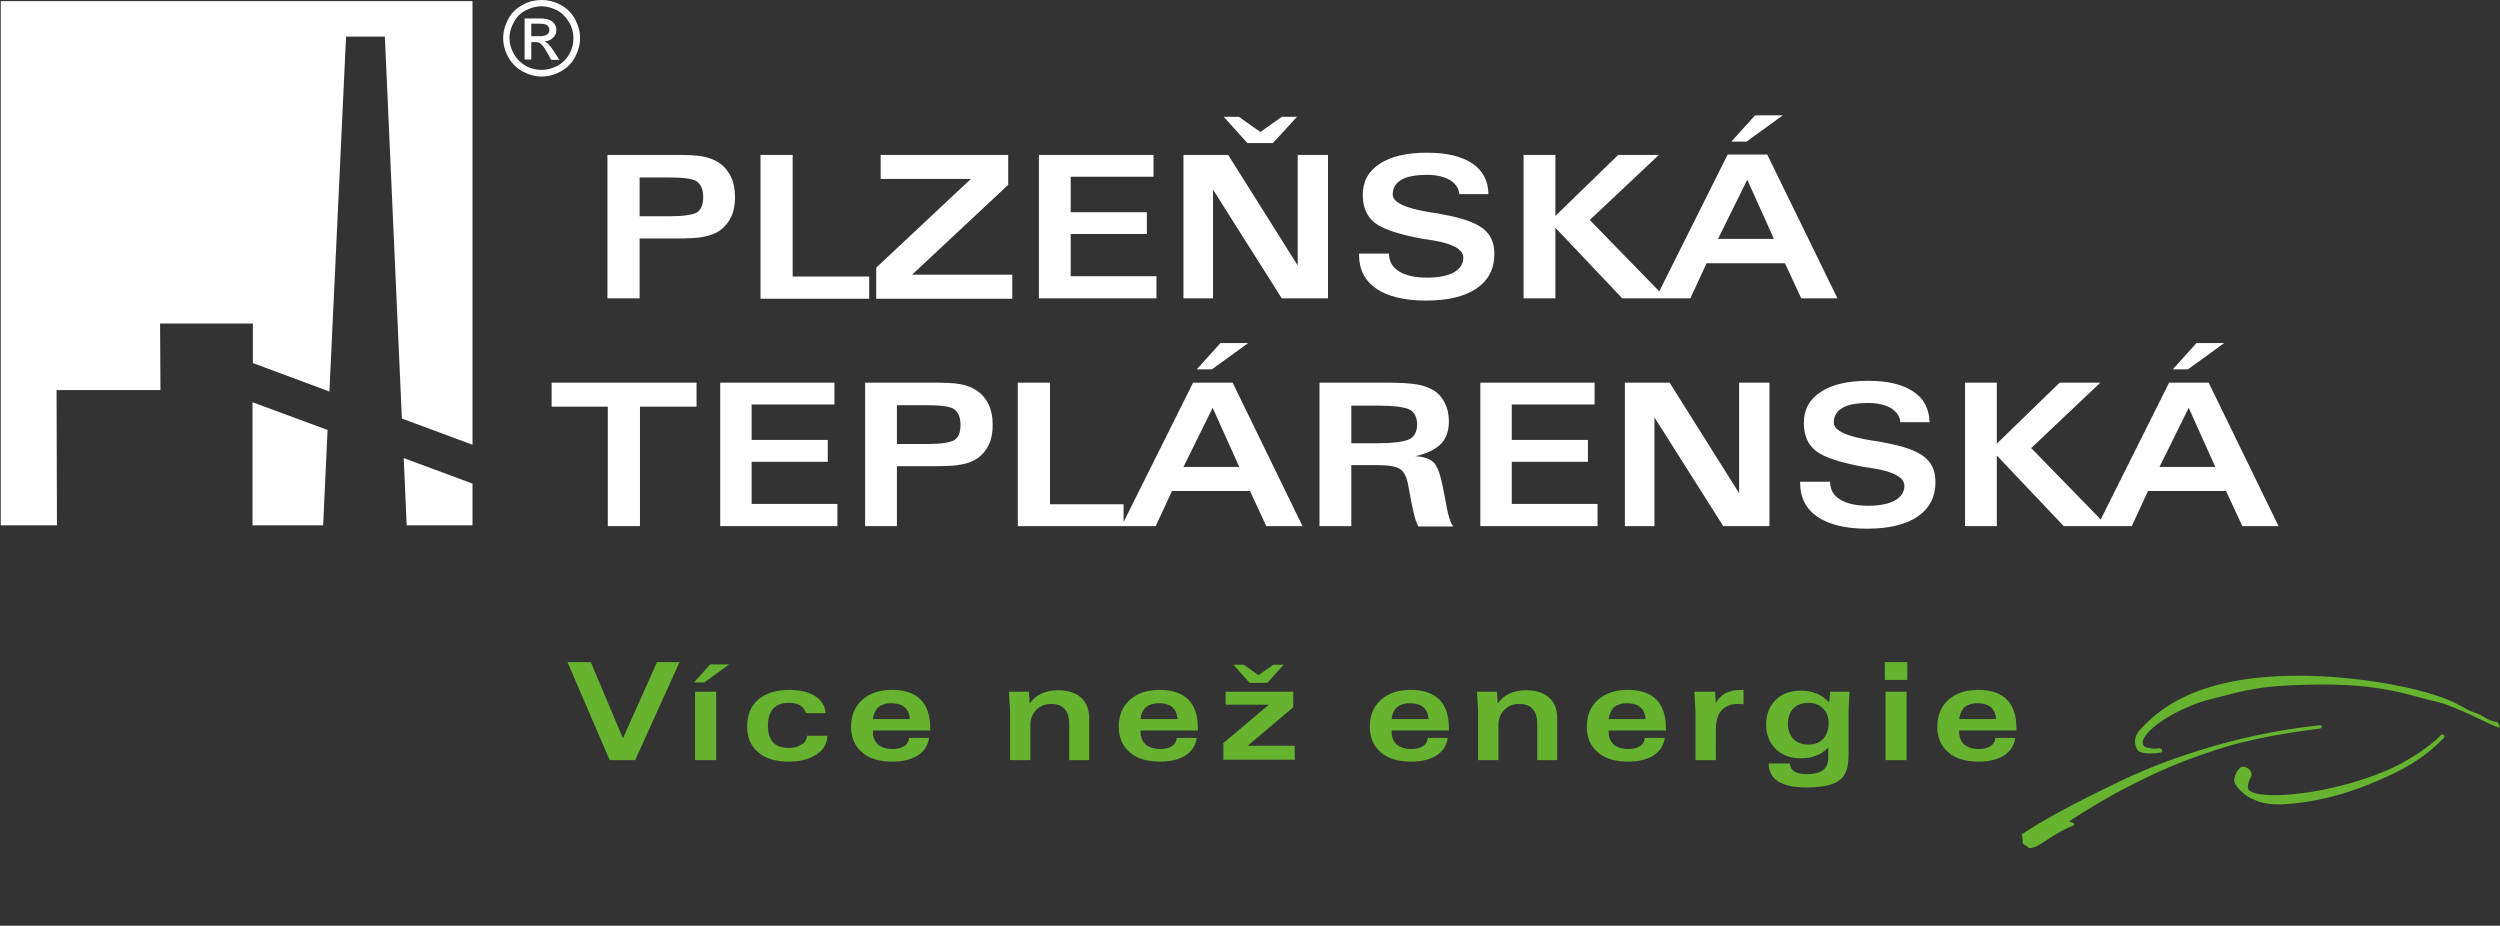 <?xml version="1.0" encoding="utf-8"?>
<svg version="1.1" id="pltep-logo" xmlns="http://www.w3.org/2000/svg" xmlns:xlink="http://www.w3.org/1999/xlink" x="0px" y="0px"
	 viewBox="0 0 676.2 250.4" style="enable-background:new 0 0 676.2 250.4;" xml:space="preserve">
<rect x="0" y="0" width="676.2" height="250.4" fill="#333333" stroke="none"/>
<style type="text/css">
	.st0{fill-rule:evenodd;clip-rule:evenodd;fill:#65b32e;}
	.st1{fill-rule:evenodd;clip-rule:evenodd;fill:#fff;}
	.st2{fill-rule:evenodd;clip-rule:evenodd;fill:none;}
</style>
<g>
	<path class="st0" d="M627,196.2c-10.7,1.2-21.8,3.5-31.9,6.7c-8.4,2.6-15.8,5.5-23.5,9.3c-11.5,5.5-19.6,10-24.8,13.5
		c0.5,1.1,0.1,2.2,0.4,2.5c0.3,0.4,1,0.5,1.6,1.2c2.8,0.1,5.6-3.6,12-6.1c0.2-0.1,0.3-0.5,0.1-0.6c-0.3-0.3-0.9-0.2-1.2-0.6
		c5-3.2,10-6.3,15.9-9.3c7.6-3.9,15-7.4,28.1-11.3c7-1.9,15.3-3.4,23.6-4.4c0.7-0.1,0.8-0.5,0.6-0.8
		C627.9,196.1,627.4,196.2,627,196.2L627,196.2z M608.1,207.9c0.7,0.5,0.9,1,0.9,1.7c0,0.5-0.4,0.9-0.6,1.4
		c-0.4,1.1-0.6,2.2-0.1,2.7c2.9,2.9,22,1.3,37.7-5.5c5.1-2.2,11.8-6.6,14.2-9.4c0.3-0.4,1.4,0.1,0.8,0.8c-4.5,4.7-9.4,7.7-14.6,10.1
		c-7.2,3.4-14.7,6-22.6,7.2c-10.6,1.6-12.8-0.1-14.6-0.8c-1.7-0.7-3.7-2.5-4.6-4c-0.6-1-0.1-2.7,0.8-3.9
		C606,207.5,606.6,206.8,608.1,207.9L608.1,207.9z M583.8,202.4c1-0.2,1.3,1,0.8,1.1c-1.8,0.4-5.3,0.5-6.2-0.4
		c-1.3-1.4-1.2-3.7,0-5.2c4.8-5.5,15.6-15.8,46.2-15.1c15.4,0.4,33.5,3.7,41.1,8.2c2,1.2,3.2,1.6,4.6,2.1c1.5,0.6,2.5,1.8,5,2.2
		c0.5,0.1,1.1,1.7,0.6,1.5c-2.1-0.7-3.7-1.6-5.6-2.5c-1.9-1-8.6-3.9-10.5-4.3c-8.5-1.9-15.4-5.3-35.4-4.8c-13.1,0.3-15.9,1.2-26.8,4
		c-6.6,1.7-15,6.2-17.5,10.1c-0.5,0.8-0.8,1.7-0.3,2.4c0.3,0.4,0.8,0.5,1.5,0.6C582.1,202.5,583,202.6,583.8,202.4z"/>
	<path class="st1" d="M146.5,0c1.7,0,3.4,0.4,5.1,1.3c1.7,0.9,3,2.2,3.9,3.8c0.9,1.7,1.4,3.4,1.4,5.2c0,1.8-0.5,3.5-1.4,5.2
		c-0.9,1.7-2.2,2.9-3.8,3.8c-1.6,0.9-3.4,1.4-5.2,1.4c-1.8,0-3.5-0.5-5.2-1.4c-1.6-0.9-2.9-2.2-3.8-3.8c-0.9-1.6-1.4-3.4-1.4-5.2
		c0-1.8,0.5-3.5,1.4-5.2c0.9-1.7,2.2-2.9,3.9-3.8C143,0.4,144.7,0,146.5,0L146.5,0z M146.5,1.7c-1.5,0-2.9,0.4-4.3,1.1
		c-1.4,0.7-2.5,1.8-3.2,3.2c-0.8,1.4-1.2,2.8-1.2,4.3c0,1.5,0.4,2.9,1.2,4.3c0.8,1.4,1.8,2.4,3.2,3.2c1.4,0.8,2.8,1.1,4.3,1.1
		c1.5,0,2.9-0.4,4.3-1.1c1.4-0.8,2.4-1.8,3.2-3.2c0.8-1.4,1.1-2.8,1.1-4.3c0-1.5-0.4-3-1.2-4.3c-0.8-1.4-1.9-2.5-3.2-3.2
		C149.3,2.1,147.9,1.7,146.5,1.7L146.5,1.7z M141.9,16.1h1.8v-4.7h1.1c0.6,0,1.1,0.1,1.4,0.4c0.5,0.3,1.1,1.2,1.9,2.6l1,1.8h2.2
		l-1.4-2.2c-0.7-1-1.2-1.8-1.7-2.2c-0.2-0.2-0.6-0.4-0.9-0.6c1-0.1,1.7-0.4,2.3-1c0.6-0.6,0.9-1.3,0.9-2.1c0-0.6-0.2-1.1-0.5-1.6
		c-0.4-0.5-0.8-0.9-1.4-1.1C148,5.1,147.1,5,145.7,5h-3.8V16.1L141.9,16.1z M143.7,9.8h2.2c1,0,1.8-0.2,2.1-0.5
		c0.4-0.3,0.6-0.7,0.6-1.2c0-0.3-0.1-0.6-0.3-0.9c-0.2-0.3-0.4-0.5-0.8-0.6c-0.3-0.1-0.9-0.2-1.8-0.2h-2V9.8z"/>
	<rect x="0.2" y="0" class="st2" width="128" height="142"/>
	<path class="st1" d="M0.2,0.3h127.6v120l-19.1-7.1L104.1,9.9l-10.5,0l-4.5,96l-20.7-7.7l0-10.7l-25.1,0l0.1,18l-28.1,0l0.1,36.6
		H0.2V0.3L0.2,0.3z M68.3,108.8l0,33.3h19.1l1.2-25.8L68.3,108.8L68.3,108.8z M127.8,130.8l-18.6-6.9l0.8,18.2h17.8L127.8,130.8z"/>
	<path class="st0" d="M171.8,205.6h-6.9l-11.4-26.5h6.3l8.7,20.6l9.2-20.6h6.1L171.8,205.6L171.8,205.6z M188,205.6v-18.5h5.7v18.5
		H188L188,205.6z M187.7,184.6l4.4-4.9h5.1l-6.7,4.9H187.7L187.7,184.6z M218.3,199h5.5c-0.1,2.2-1.1,3.9-3,5.1
		c-1.8,1.2-4.3,1.9-7.4,1.9c-3.6,0-6.3-0.8-8.3-2.5c-2-1.7-3-4-3-7c0-3.2,1-5.6,3-7.3c2-1.7,4.8-2.6,8.5-2.6c2.9,0,5.2,0.6,6.9,1.7
		c1.8,1.2,2.7,2.7,2.8,4.6h-5.3c-0.3-0.9-0.8-1.6-1.6-2.1c-0.8-0.5-1.8-0.7-3.1-0.7c-1.8,0-3.2,0.5-4.2,1.6
		c-0.9,1.1-1.4,2.6-1.4,4.6c0,2,0.5,3.5,1.4,4.5s2.4,1.5,4.3,1.5c1.4,0,2.5-0.3,3.3-0.9C217.7,201,218.2,200.1,218.3,199L218.3,199z
		 M236.1,194.5l10,0c-0.1-1.4-0.5-2.4-1.4-3.2c-0.8-0.7-2.1-1.1-3.7-1.1c-1.4,0-2.6,0.4-3.5,1.1
		C236.8,192.1,236.2,193.2,236.1,194.5L236.1,194.5z M236.1,197.7v0.2c0,1.5,0.5,2.7,1.4,3.5c1,0.8,2.3,1.2,4.1,1.2
		c1.2,0,2.2-0.3,3-0.8c0.8-0.5,1.2-1.3,1.3-2.2h5.4c-0.3,2-1.3,3.6-3,4.7c-1.7,1.1-4,1.7-6.9,1.7c-3.5,0-6.3-0.8-8.2-2.5
		c-2-1.7-3-4-3-6.9c0-3.1,1-5.5,3-7.3c2-1.8,4.7-2.7,8.1-2.7c3.4,0,6,0.9,7.7,2.6c1.7,1.7,2.6,4.3,2.6,7.7v0.7H236.1L236.1,197.7z
		 M273.2,205.6v-13.1c0-0.3,0-1-0.1-1.9c-0.1-0.9-0.1-2.1-0.2-3.5h5.4l0.2,3.2c0.8-1.2,1.9-2.1,3.2-2.7c1.3-0.6,2.8-0.9,4.5-0.9
		c2.7,0,4.8,0.7,6.2,2c1.5,1.3,2.2,3.2,2.2,5.6v11.3h-5.4v-9.6c0-1.9-0.4-3.3-1.2-4.2c-0.8-0.9-2-1.4-3.6-1.4c-1.7,0-3,0.5-4.1,1.6
		c-1.1,1.1-1.6,2.5-1.6,4.2v9.4H273.2L273.2,205.6z M308.5,194.5l10,0c-0.1-1.4-0.5-2.4-1.4-3.2c-0.8-0.7-2.1-1.1-3.7-1.1
		c-1.4,0-2.6,0.4-3.5,1.1C309.1,192.1,308.6,193.2,308.5,194.5L308.5,194.5z M308.5,197.7v0.2c0,1.5,0.5,2.7,1.4,3.5
		c1,0.8,2.3,1.2,4.1,1.2c1.2,0,2.2-0.3,3-0.8c0.8-0.5,1.2-1.3,1.3-2.2h5.4c-0.3,2-1.3,3.6-3,4.7c-1.7,1.1-4,1.7-6.9,1.7
		c-3.5,0-6.3-0.8-8.2-2.5c-2-1.7-3-4-3-6.9c0-3.1,1-5.5,3-7.3c2-1.8,4.7-2.7,8.1-2.7c3.4,0,6,0.9,7.7,2.6c1.7,1.7,2.6,4.3,2.6,7.7
		v0.7H308.5L308.5,197.7z M330.9,205.6V201l12.3-10.4h-11.7v-3.5h18.3v4.2l-12.3,10.4h12.7v3.8H330.9L330.9,205.6z M333.6,179.8h2.8
		l4,2.8l4-2.8h2.8l-4.4,4.9H338L333.6,179.8L333.6,179.8z M376.4,194.5l10,0c-0.1-1.4-0.5-2.4-1.4-3.2c-0.8-0.7-2.1-1.1-3.7-1.1
		c-1.4,0-2.6,0.4-3.5,1.1C377,192.1,376.5,193.2,376.4,194.5L376.4,194.5z M376.4,197.7v0.2c0,1.5,0.5,2.7,1.4,3.5
		c1,0.8,2.3,1.2,4.1,1.2c1.2,0,2.2-0.3,3-0.8c0.8-0.5,1.2-1.3,1.3-2.2h5.4c-0.3,2-1.3,3.6-3,4.7c-1.7,1.1-4,1.7-6.9,1.7
		c-3.5,0-6.3-0.8-8.2-2.5c-2-1.7-3-4-3-6.9c0-3.1,1-5.5,3-7.3c2-1.8,4.7-2.7,8.1-2.7c3.4,0,6,0.9,7.7,2.6c1.7,1.7,2.6,4.3,2.6,7.7
		v0.7H376.4L376.4,197.7z M399.8,205.6v-13.1c0-0.3,0-1-0.1-1.9c-0.1-0.9-0.1-2.1-0.2-3.5h5.4l0.2,3.2c0.8-1.2,1.9-2.1,3.2-2.7
		c1.3-0.6,2.8-0.9,4.5-0.9c2.7,0,4.8,0.7,6.2,2c1.5,1.3,2.2,3.2,2.2,5.6v11.3h-5.4v-9.6c0-1.9-0.4-3.3-1.2-4.2
		c-0.8-0.9-2-1.4-3.6-1.4c-1.7,0-3,0.5-4.1,1.6c-1.1,1.1-1.6,2.5-1.6,4.2v9.4H399.8L399.8,205.6z M435.1,194.5l10,0
		c-0.1-1.4-0.5-2.4-1.4-3.2c-0.8-0.7-2.1-1.1-3.7-1.1c-1.4,0-2.6,0.4-3.5,1.1C435.8,192.1,435.3,193.2,435.1,194.5L435.1,194.5z
		 M435.1,197.7v0.2c0,1.5,0.5,2.7,1.4,3.5c1,0.8,2.3,1.2,4.1,1.2c1.2,0,2.2-0.3,3-0.8c0.8-0.5,1.2-1.3,1.3-2.2h5.4
		c-0.3,2-1.3,3.6-3,4.7c-1.7,1.1-4,1.7-6.9,1.7c-3.5,0-6.3-0.8-8.2-2.5c-2-1.7-3-4-3-6.9c0-3.1,1-5.5,3-7.3c2-1.8,4.7-2.7,8.1-2.7
		c3.4,0,6,0.9,7.7,2.6c1.7,1.7,2.6,4.3,2.6,7.7v0.7H435.1L435.1,197.7z M464.1,205.6h-5.5v-12.2c0-0.5,0-1.3-0.1-2.4
		c-0.1-1.1-0.1-2.4-0.2-3.9h5.6l0.2,3.1c0.6-1.2,1.5-2.1,2.6-2.7c1.2-0.6,2.6-0.9,4.4-0.9h0.5v3.9c-0.3,0-0.5-0.1-0.8-0.1
		c-0.3,0-0.5,0-0.7,0c-2,0-3.4,0.6-4.5,1.8c-1,1.2-1.5,2.9-1.5,5.2V205.6L464.1,205.6z M495,187.1h5.3c-0.1,0.9-0.2,1.9-0.2,3
		c-0.1,1-0.1,2.1-0.1,3.2v10.3c0,1.6-0.1,2.8-0.3,3.8c-0.2,0.9-0.5,1.7-0.9,2.3c-0.8,1.2-2,2-3.6,2.5c-1.6,0.5-3.7,0.8-6.6,0.8
		c-3.3,0-5.9-0.6-7.6-1.6c-1.7-1.1-2.6-2.7-2.6-4.9h5.7c0.1,1,0.5,1.7,1.3,2.2c0.8,0.5,1.9,0.7,3.4,0.7c1.9,0,3.4-0.4,4.3-1.1
		c0.9-0.7,1.4-1.8,1.4-3.3v-2.8c-1,1-2.1,1.8-3.3,2.2c-1.2,0.5-2.6,0.7-4.1,0.7c-2.8,0-5-0.8-6.8-2.5c-1.7-1.7-2.6-3.9-2.6-6.6
		c0-2.8,0.9-5,2.6-6.7c1.7-1.7,4-2.5,6.9-2.5c1.6,0,2.9,0.3,4.2,0.8c1.2,0.5,2.3,1.3,3.4,2.4L495,187.1L495,187.1z M494.6,195.6
		c0-1.7-0.5-3-1.5-4c-1-1-2.3-1.5-4-1.5c-1.7,0-3,0.5-4,1.5c-1,1-1.5,2.4-1.5,4.2c0,1.7,0.5,3,1.5,4.1c1,1,2.3,1.5,4,1.5
		c1.7,0,3-0.5,4-1.5C494.1,198.8,494.6,197.4,494.6,195.6L494.6,195.6z M515.9,179.1v4.8h-6.1v-4.8H515.9L515.9,179.1z M510,205.6
		v-18.5h5.7v18.5H510L510,205.6z M529.9,194.5l10,0c-0.1-1.4-0.5-2.4-1.4-3.2c-0.8-0.7-2.1-1.1-3.7-1.1c-1.4,0-2.6,0.4-3.5,1.1
		C530.6,192.1,530.1,193.2,529.9,194.5L529.9,194.5z M529.9,197.7v0.2c0,1.5,0.5,2.7,1.4,3.5c1,0.8,2.3,1.2,4.1,1.2
		c1.2,0,2.2-0.3,3-0.8c0.8-0.5,1.2-1.3,1.3-2.2h5.4c-0.3,2-1.3,3.6-3,4.7c-1.7,1.1-4,1.7-6.9,1.7c-3.5,0-6.3-0.8-8.2-2.5
		c-2-1.7-3-4-3-6.9c0-3.1,1-5.5,3-7.3c2-1.8,4.7-2.7,8.1-2.7c3.4,0,6,0.9,7.7,2.6c1.7,1.7,2.6,4.3,2.6,7.7v0.7H529.9z"/>
	<path class="st1" d="M464.7,64.6h15.1l-7.2-16L464.7,64.6L464.7,64.6z M438.8,80.7l-18.1-19.1v19.1h-8.6V41.9h8.6v16.5l17-16.5h11
		L430,59.5l18.8,19.3l0,0l18.5-37H478L497,80.7h-9.8l-4.4-9.5h-21.2l-4.4,9.5H438.8L438.8,80.7z M468.3,38.3l6.4-7.1h7.5l-9.8,7.1
		H468.3L468.3,38.3z M173,58.5h7.9c4,0,6.6-0.4,7.7-1.1c1.1-0.8,1.6-2.1,1.6-4.1c0-2-0.6-3.4-1.7-4.2c-1.1-0.8-3.7-1.1-7.6-1.1H173
		V58.5L173,58.5z M164.3,80.7V41.9h18.3c3.3,0,5.8,0.1,7.4,0.4c1.6,0.3,3,0.8,4.1,1.5c1.5,0.9,2.7,2.2,3.5,3.8
		c0.8,1.6,1.2,3.5,1.2,5.7c0,2-0.3,3.8-1,5.3c-0.7,1.5-1.7,2.7-3,3.7c-1.2,0.8-2.6,1.4-4.3,1.7c-1.7,0.4-4.3,0.5-7.7,0.5H173v16.2
		H164.3L164.3,80.7z M205.7,41.9h8.7v32.9h20.7v6h-29.4V41.9L205.7,41.9z M237,80.7v-8.3l25.6-24h-24.4v-6.5h34.5v8.1l-26,24.3h27.1
		v6.5H237L237,80.7z M281,80.7V41.9H312v5.9h-22.4v9.6h20.6v5.9h-20.6v11.4h23.2v6H281L281,80.7z M320.1,80.7V41.9h12.1l18.8,29.9
		V41.9h8.2v38.8h-12.5l-18.6-29.4v29.4H320.1L320.1,80.7z M367.7,68.6l8,0c0,2.1,0.9,3.7,2.7,4.8c1.8,1.1,4.3,1.7,7.6,1.7
		c3.1,0,5.5-0.5,7.2-1.4c1.7-1,2.6-2.3,2.6-4c0-2.2-2.8-3.8-8.3-4.7c-1.1-0.2-2-0.3-2.7-0.4c-6.4-1.2-10.7-2.6-12.9-4.3
		c-2.2-1.7-3.3-4.3-3.3-7.6c0-3.6,1.5-6.4,4.6-8.4c3-2,7.3-3,12.8-3c5.3,0,9.4,1,12.2,2.9c2.9,1.9,4.3,4.7,4.4,8.3h-7.9
		c-0.1-1.6-1-2.8-2.5-3.8c-1.6-0.9-3.6-1.4-6.1-1.4c-3.1,0-5.5,0.4-7,1.3c-1.6,0.9-2.4,2.2-2.4,4c0,2.1,3.3,3.7,10,4.8
		c1.5,0.2,2.7,0.4,3.5,0.6c5.2,0.9,8.8,2.2,10.9,3.8c2.1,1.6,3.1,3.9,3.1,6.9c0,4-1.6,7.1-4.8,9.3c-3.2,2.2-7.8,3.3-13.7,3.3
		c-5.8,0-10.3-1.1-13.4-3.2c-3.1-2.1-4.7-5.2-4.7-9.1V68.6L367.7,68.6z M331,31.6h4.1l5.8,4.1l5.8-4.1h4.1l-6.5,7.1h-6.9L331,31.6
		L331,31.6z M173.1,110v32.3h-8.7V110h-15.2v-6.5h39.2v6.5H173.1L173.1,110z M194.8,142.3v-38.8h30.9v5.9h-22.4v9.6h20.6v5.9h-20.6
		v11.4h23.2v6H194.8L194.8,142.3z M242.6,120.1h7.9c4,0,6.6-0.4,7.7-1.1c1.1-0.8,1.6-2.1,1.6-4.1c0-2-0.6-3.4-1.7-4.2
		c-1.1-0.8-3.7-1.1-7.6-1.1h-7.9V120.1L242.6,120.1z M234,142.3v-38.8h18.3c3.3,0,5.8,0.1,7.4,0.4c1.6,0.3,3,0.8,4.1,1.5
		c1.5,0.9,2.7,2.2,3.5,3.8c0.8,1.6,1.2,3.5,1.2,5.7c0,2-0.3,3.8-1,5.3c-0.7,1.5-1.7,2.7-3,3.7c-1.2,0.8-2.6,1.4-4.3,1.7
		c-1.7,0.4-4.3,0.5-7.7,0.5h-9.9v16.2H234L234,142.3z M320.1,126.3h15.1l-7.2-16L320.1,126.3L320.1,126.3z M275.3,142.3l0-38.8
		l8.7,0l0,32.9l19.9,0v4.8l18.8-37.7h10.7l18.9,38.8h-9.8l-4.4-9.5H317l-4.4,9.5H275.3L275.3,142.3z M323.7,99.9l6.4-7.1h7.5
		l-9.8,7.1H323.7L323.7,99.9z M365.5,119.9h6.6c4.6,0,7.7-0.4,9.1-1.1c1.4-0.7,2.1-2.1,2.1-4c0-1.9-0.7-3.3-2-4
		c-1.3-0.7-4.4-1.1-9.3-1.1h-6.5V119.9L365.5,119.9z M383.6,142.3c-0.3-0.5-0.5-1.1-0.8-1.9c-0.2-0.8-0.5-1.9-0.8-3.3l-1.2-6.3
		c-0.4-2-1.1-3.3-2.2-4c-1.1-0.7-3.3-1-6.5-1h-6.6v16.5h-8.6v-38.8h18.5c3.6,0,6.2,0.2,8,0.5c1.7,0.3,3.2,0.9,4.4,1.6
		c1.3,0.8,2.3,2,3,3.4c0.7,1.4,1.1,3,1.1,4.9c0,2.6-0.7,4.7-2.2,6.2c-1.5,1.5-3.8,2.6-6.9,3.3c2.3,0.1,3.9,0.7,4.9,1.6
		c1,0.9,1.8,3.1,2.5,6.4l1,5.2c0,0.2,0.1,0.4,0.1,0.6c0.5,2.6,1.1,4.4,1.8,5.2H383.6L383.6,142.3z M400.4,142.3v-38.8h30.9v5.9
		h-22.4v9.6h20.6v5.9h-20.6v11.4h23.2v6H400.4L400.4,142.3z M439.5,142.3v-38.8h12.1l18.8,29.9v-29.9h8.2v38.8h-12.5l-18.6-29.4
		v29.4H439.5L439.5,142.3z M487,130.3l8,0c0,2.1,0.9,3.7,2.7,4.8c1.8,1.1,4.3,1.7,7.6,1.7c3.1,0,5.5-0.5,7.2-1.4
		c1.7-1,2.6-2.3,2.6-4c0-2.2-2.8-3.8-8.3-4.7c-1.1-0.2-2-0.3-2.7-0.4c-6.4-1.2-10.7-2.6-12.9-4.3c-2.2-1.7-3.3-4.3-3.3-7.6
		c0-3.6,1.5-6.4,4.6-8.4c3-2,7.3-3,12.8-3c5.3,0,9.4,1,12.2,2.9c2.9,1.9,4.3,4.7,4.4,8.3h-7.9c-0.1-1.6-1-2.8-2.5-3.8
		c-1.6-0.9-3.6-1.4-6.1-1.4c-3.1,0-5.5,0.4-7,1.3c-1.6,0.9-2.4,2.2-2.4,4c0,2.1,3.3,3.7,10,4.8c1.5,0.2,2.7,0.4,3.5,0.6
		c5.2,0.9,8.8,2.2,10.9,3.8c2.1,1.6,3.1,3.9,3.1,6.9c0,4-1.6,7.1-4.8,9.3c-3.2,2.2-7.8,3.3-13.7,3.3c-5.8,0-10.3-1.1-13.4-3.2
		c-3.1-2.1-4.7-5.2-4.7-9.1V130.3L487,130.3z M584.1,126.3h15.1l-7.2-16L584.1,126.3L584.1,126.3z M558.2,142.3l-18.1-19.1v19.1
		h-8.6v-38.8h8.6V120l17-16.5h11l-18.7,17.7l18.8,19.3l0,0l18.5-37h10.7l18.9,38.8h-9.8l-4.4-9.5H581l-4.4,9.5H558.2L558.2,142.3z
		 M587.7,99.9l6.4-7.1h7.5l-9.8,7.1H587.7z"/>
</g>
</svg>

